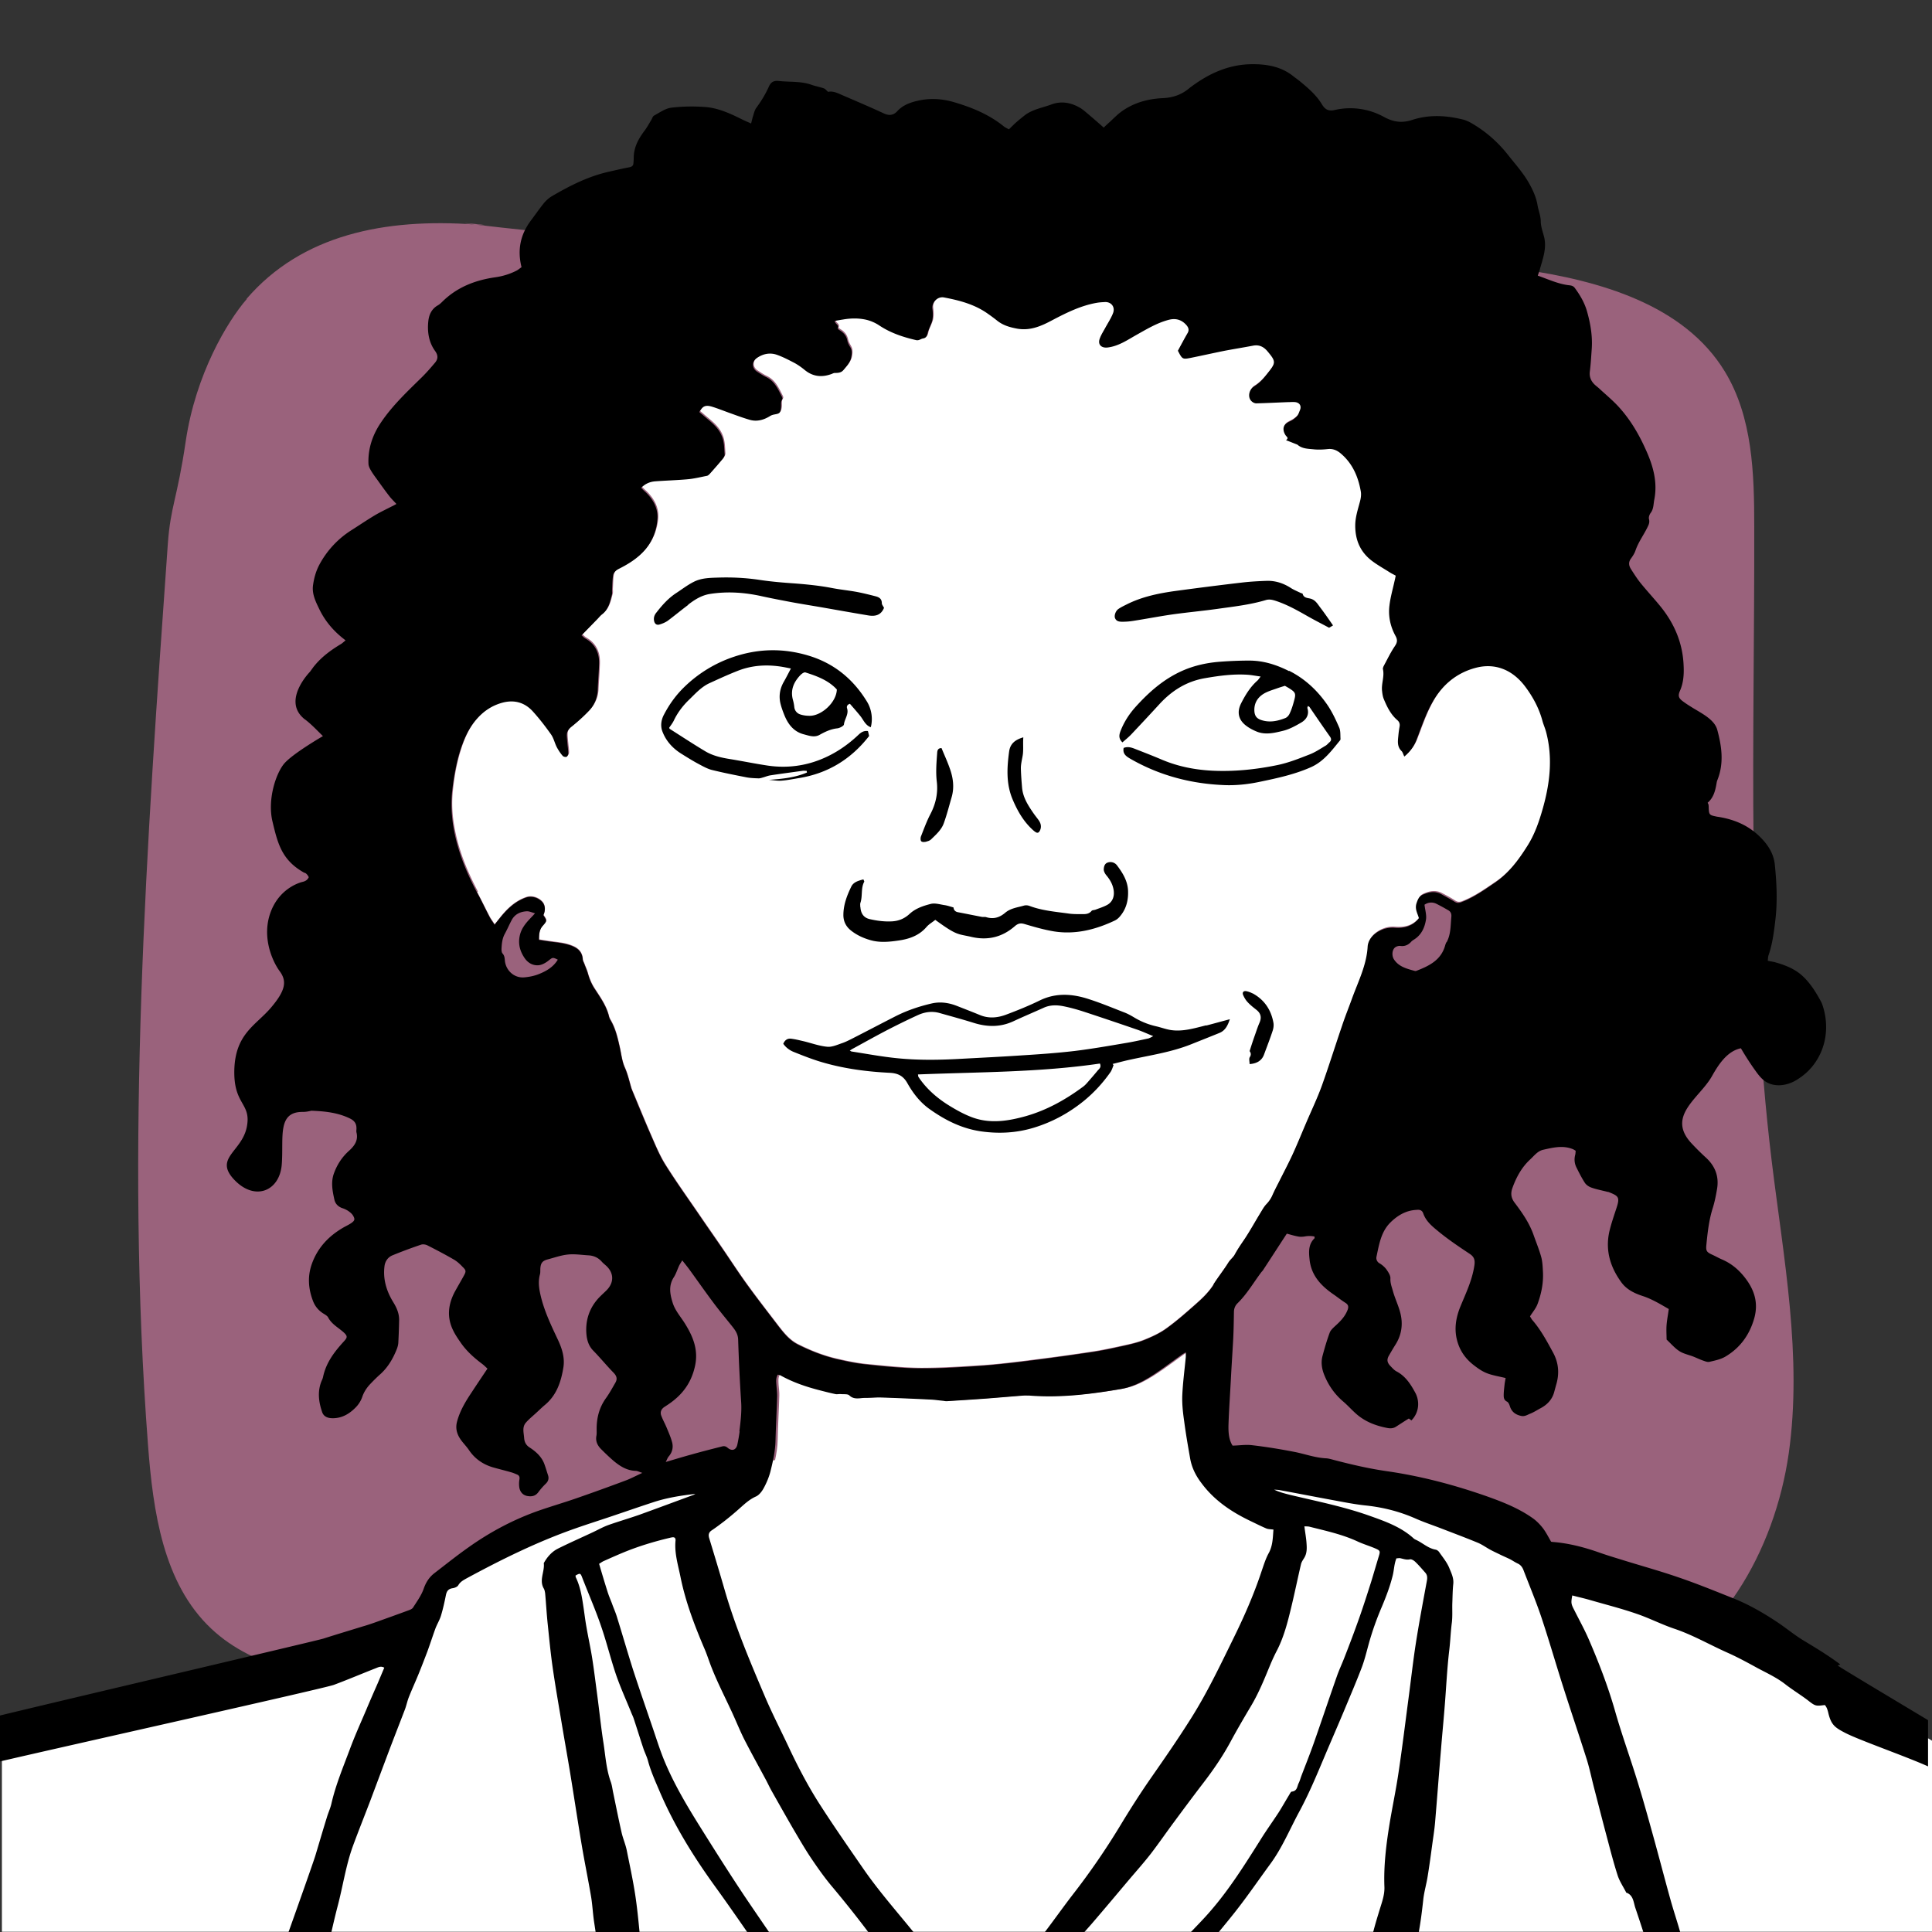 <svg xmlns="http://www.w3.org/2000/svg" viewBox="0 0 141.73 141.73"><rect x="0" y="0" width="141.73" height="141.73" fill="#333333" stroke="none"/><defs><style>.cls-1{fill:#fff}</style></defs><path id="Background" fill="#9a627c" d="M18.1 21.94c-1.42 1.64-3.75 5.51-4.48 10.46-.61 4.17-1.11 4.72-1.31 7.52-1.56 22.01-3.13 44.12-1.45 66.12.37 4.84 1.11 10.12 4.64 13.44 3.21 3.02 7.92 3.66 12.3 4.07 27.42 2.57 55.02 1.82 82.55 1.06 3.06-.08 6.18-.18 9.06-1.22 6.76-2.44 10.79-9.66 11.81-16.77 1.01-7.11-.38-14.32-1.25-21.45-1.87-15.41-1.25-30.99-1.28-46.52 0-3.92-.12-8.05-2.16-11.4-2.99-4.91-9.2-6.67-14.89-7.49-7.86-1.12-15.83-1.2-23.77-1.27l-32.96-.3c-4.24-.04-15.86-1.21-20.07-1.72-2.44-.29 2.45.18 0 0-6.61-.48-12.7.75-16.75 5.45z"/><g id="White"><path d="M35.01 65.44c.31.59.6 1.19.91 1.78.09.18.22.34.37.58.15-.19.25-.31.35-.44.53-.68 1.13-1.27 1.97-1.56.37-.13.85-.01 1.16.31.23.24.27.64.1.99.28.41.29.42-.05.79-.25.29-.27.62-.27 1.02.24.04.48.08.72.11.45.07.91.1 1.35.22.56.16 1.09.4 1.14 1.11 0 .12.08.23.12.34.08.22.19.44.25.67.11.39.25.75.48 1.11.42.65.88 1.28 1.07 2.05.02.1.07.2.12.29.36.6.51 1.26.66 1.93.12.52.17 1.07.38 1.54.22.49.33 1 .48 1.51.02.07.05.15.08.21.45 1.06.88 2.13 1.34 3.19.33.75.64 1.52 1.07 2.21.82 1.31 1.73 2.57 2.6 3.85.53.77 1.07 1.54 1.6 2.32.61.89 1.19 1.8 1.83 2.67.73 1.01 1.49 1.99 2.25 2.98.41.53.83 1.06 1.44 1.37.91.46 1.85.84 2.85 1.07.74.17 1.49.33 2.24.4 1.31.13 2.63.27 3.95.28 1.53 0 3.07-.1 4.6-.2 1.25-.09 2.51-.25 3.76-.41 1.42-.18 2.83-.37 4.24-.59.73-.11 1.46-.27 2.19-.43.55-.12 1.1-.24 1.61-.45.56-.22 1.12-.48 1.61-.84.75-.54 1.45-1.16 2.14-1.77.5-.44.98-.9 1.34-1.48.34-.55.75-1.06 1.1-1.61.14-.22.36-.38.47-.59.2-.37.43-.71.67-1.06.44-.65.82-1.35 1.23-2.02.12-.21.24-.43.41-.6.19-.2.34-.41.45-.66.15-.34.33-.67.49-1 .33-.66.68-1.32.99-1.99.35-.76.66-1.53.99-2.3.39-.92.83-1.83 1.17-2.77.53-1.45.98-2.93 1.48-4.39.24-.7.51-1.39.76-2.08.45-1.22 1.04-2.39 1.12-3.73.03-.49.37-.88.78-1.11.34-.2.74-.31 1.17-.28.69.06 1.33-.08 1.81-.7-.09-.35-.32-.68-.17-1.11.09-.27.19-.49.42-.6.45-.21.92-.31 1.4-.05.32.17.65.34.95.54.17.11.3.12.5.05.92-.35 1.71-.92 2.51-1.46 1.01-.69 1.72-1.66 2.36-2.69.53-.84.86-1.78 1.12-2.73.51-1.83.74-3.69.25-5.58-.07-.28-.2-.54-.27-.82-.26-.95-.71-1.8-1.3-2.58-.95-1.24-2.21-1.7-3.56-1.35-1.45.37-2.53 1.28-3.23 2.56-.48.86-.79 1.8-1.15 2.72-.19.49-.48.88-.9 1.24-.08-.16-.11-.31-.2-.4-.33-.32-.28-.71-.24-1.1.02-.23.05-.45.09-.68.04-.2 0-.36-.16-.49-.49-.42-.76-.98-1-1.56-.07-.18-.1-.38-.12-.57-.07-.54.19-1.07.06-1.62-.02-.08.03-.18.08-.26.26-.48.5-.97.8-1.42.18-.27.2-.46.05-.74-.37-.7-.55-1.46-.45-2.24.08-.61.25-1.21.38-1.82.02-.12.05-.23.08-.37-.16-.09-.31-.16-.45-.25-.44-.28-.89-.53-1.3-.84-.84-.64-1.22-1.52-1.22-2.58 0-.6.2-1.16.34-1.74.06-.24.11-.52.07-.76-.19-1.09-.6-2.07-1.48-2.8-.26-.22-.55-.36-.91-.32-.36.03-.73.05-1.09.02-.41-.04-.84-.04-1.17-.34l-.84-.33c.24-.15.05-.25-.03-.36-.19-.26-.25-.65.07-.88.13-.09.29-.15.43-.24.13-.09.27-.19.36-.31.09-.11.13-.27.19-.4.13-.31 0-.55-.33-.6-.18-.03-.36-.01-.55 0-.77.03-1.54.07-2.32.09a.54.54 0 01-.35-.16c-.29-.28-.21-.84.2-1.09.42-.26.71-.61 1-.98.6-.75.59-.85-.02-1.58-.29-.35-.62-.51-1.08-.42-.69.13-1.38.24-2.06.37-.85.17-1.69.36-2.53.53-.57.11-.58.1-.91-.53.22-.4.44-.84.7-1.27.13-.22.11-.39-.05-.58-.36-.43-.8-.56-1.35-.41-.86.23-1.61.69-2.38 1.12-.65.37-1.28.79-2.06.9-.46.06-.75-.19-.6-.63.1-.3.29-.56.43-.84.19-.35.41-.68.55-1.04.18-.47-.14-.85-.63-.82-.18.01-.36.02-.54.05-1.17.21-2.22.72-3.25 1.26-.82.43-1.63.81-2.61.64-.54-.1-1.03-.24-1.46-.58-.25-.2-.51-.39-.77-.57-.95-.65-2.03-.93-3.14-1.14-.48-.09-.91.37-.85.84.04.28.05.58-.01.85-.08.33-.29.63-.35.97-.05.22-.14.32-.33.35-.17.03-.29.17-.51.12-.95-.22-1.87-.52-2.69-1.07-.29-.19-.62-.34-.95-.42a4.15 4.15 0 00-1.72-.02c-.2.04-.4.07-.6.1 0 .24.36.29.21.55 0 .01.07.09.12.12.3.17.51.41.59.77.03.16.12.31.2.46.15.24.14.48.09.75-.07.4-.34.67-.58.96-.16.19-.4.2-.63.21-.07 0-.15.04-.22.07-.72.27-1.39.2-2-.3-.22-.18-.46-.35-.71-.49-.43-.22-.86-.45-1.31-.61-.51-.19-1.02-.08-1.47.23-.4.27-.4.74 0 1 .22.14.43.29.67.4.63.3.88.89 1.17 1.46.03.05.04.14.02.17-.15.2-.07.44-.1.65-.04.34-.1.39-.45.46a.92.92 0 00-.33.11c-.46.3-.96.45-1.5.29-.45-.13-.89-.29-1.33-.45-.49-.17-.96-.38-1.46-.52-.46-.14-.68-.02-.92.4.11.09.22.18.33.28.51.44 1.06.82 1.33 1.5.18.44.16.88.2 1.32 0 .11-.07.24-.14.33-.32.38-.65.75-.98 1.13-.05.05-.12.11-.19.12-.47.09-.94.2-1.42.25-.79.07-1.58.1-2.36.15-.39.03-.73.17-1.04.48.13.13.25.24.37.35.56.56.91 1.22.82 2.04-.1.9-.45 1.7-1.08 2.35-.5.52-1.12.88-1.76 1.21-.23.12-.37.28-.41.51-.05.33-.05.68-.07 1.02 0 .12.02.25-.01.36-.14.53-.24 1.06-.71 1.43-.14.11-.26.26-.39.39l-1.13 1.16c.12.1.19.18.28.23.72.41 1.03 1.05 1.01 1.85-.01.64-.07 1.27-.1 1.9a2.31 2.31 0 01-.62 1.53c-.4.43-.84.83-1.3 1.19-.23.18-.36.36-.35.64 0 .21.03.43.05.64.02.23.06.45.06.68 0 .09-.06.22-.13.25s-.23 0-.28-.07c-.16-.2-.31-.41-.43-.63-.16-.31-.23-.67-.43-.95-.41-.58-.85-1.15-1.33-1.68-.59-.65-1.34-.87-2.2-.65-.81.21-1.47.66-1.99 1.29-.59.7-.93 1.53-1.19 2.39-.28.92-.44 1.86-.54 2.81-.1.9-.06 1.8.1 2.68.29 1.69.93 3.26 1.73 4.77z" class="cls-1"/><path d="M138.13 125.59c-6.12-3.37-12.46-6.44-19.21-8.27-1.3-.35-2.63-.67-3.79-1.36-1.08-.65-1.94-1.6-2.89-2.43-4.45-3.86-10.63-4.9-16.47-5.67-2.75-.36-5.52-.7-8.32-.98-.15-.88-.31-1.77-.42-2.65-.08-.62-.16-1.24-.14-1.86.04-.96.17-1.9.26-2.86v-.34c-.13.08-.21.12-.28.17-.7.5-1.39 1.03-2.12 1.5-.73.47-1.5.88-2.37 1.03-2.22.38-4.45.66-6.7.48-.15-.01-.31-.02-.46 0-.91.07-1.82.15-2.72.22-.95.07-1.91.13-2.86.19-.11 0-.21-.02-.32-.03-.32-.03-.63-.07-.95-.09-1.2-.05-2.4-.11-3.59-.15-.38-.01-.75.04-1.13.03-.4 0-.82.17-1.19-.19-.12-.12-.39-.08-.6-.09-.13 0-.28.04-.41 0-.39-.08-.78-.18-1.16-.28-1-.26-1.98-.59-2.89-1.1-.05-.03-.11-.03-.18-.05-.16.26-.11.53-.1.8.02.26.06.52.05.77-.03 1.09-.1 2.18-.12 3.28-.01.49-.09.97-.19 1.45-7.38 1.16-14.49 3.36-21.04 7.08-1.32.75-2.64 1.58-3.59 2.77-.82 1.02-1.34 2.27-2.28 3.19-1.02.99-2.41 1.46-3.77 1.89-5.48 1.72-11.08 3.06-16.75 4-2.97.5-6.18.61-9.29 1v14.67H141.8v-13.97c-1.21-.75-2.44-1.45-3.68-2.13z" class="cls-1"/></g><g id="Black"><path d="M135 122.1c-.85-.64-1.76-1.19-2.67-1.74-.69-.41-1.31-.94-1.98-1.38-1.01-.67-2.07-1.28-3.2-1.73-1.33-.53-2.65-1.07-4-1.53-1.39-.48-2.81-.87-4.22-1.31-.52-.16-1.05-.32-1.56-.5-1.1-.39-2.23-.69-3.41-.79-.07 0-.15-.02-.17-.02-.21-.36-.38-.7-.6-.99-.21-.27-.46-.53-.74-.73-1.04-.74-2.22-1.2-3.4-1.62-2.37-.83-4.79-1.47-7.28-1.83-1.33-.19-2.62-.49-3.92-.83-.19-.05-.38-.11-.58-.12-.8-.04-1.54-.32-2.31-.47-1.03-.2-2.06-.37-3.1-.49-.46-.06-.93.02-1.44.03-.28-.44-.31-.98-.3-1.5.04-1.21.13-2.43.19-3.64.05-.91.11-1.82.16-2.73.03-.63.04-1.27.05-1.91 0-.26.08-.48.26-.66.69-.67 1.17-1.51 1.74-2.27.04-.05.08-.09.12-.14.58-.88 1.15-1.77 1.76-2.7.27.07.55.16.84.21.15.03.3.02.45 0 .25-.05.5-.05.74 0 0 .07.02.12 0 .13-.46.45-.42 1-.36 1.57.13 1.2.89 1.96 1.82 2.59.27.19.53.4.82.58.21.14.23.29.15.51-.19.5-.55.86-.94 1.21-.15.14-.32.3-.38.48-.2.54-.36 1.09-.51 1.65-.13.45-.08.9.08 1.34.3.79.76 1.47 1.41 2.03.38.32.71.71 1.09 1.02.64.52 1.39.79 2.19.94.22.04.43.02.61-.1.3-.19.6-.39.94-.6.03.02.11.08.19.14.6-.61.6-1.44.29-2.02-.34-.63-.72-1.23-1.39-1.58-.17-.09-.3-.25-.44-.39-.25-.26-.28-.48-.1-.78.16-.28.32-.55.49-.82.44-.71.54-1.49.34-2.28-.14-.56-.4-1.08-.55-1.63-.08-.29-.2-.58-.18-.92.01-.21-.15-.45-.28-.64-.13-.18-.31-.34-.51-.46a.446.446 0 01-.23-.5c.19-.89.33-1.81 1.01-2.49.4-.4.87-.72 1.42-.86.19-.05.39-.07.58-.08.2-.01.35.06.42.27.2.57.64.93 1.09 1.3.74.61 1.53 1.14 2.33 1.67.31.21.39.44.33.84-.16 1.09-.63 2.05-1.04 3.05-.32.8-.45 1.61-.23 2.45.19.72.58 1.31 1.19 1.79.9.71 1.2.7 2.37.97-.02.14-.05.28-.07.42-.03.29-.07.57-.07.86 0 .17.03.35.24.45.1.05.17.2.21.33.13.42.41.63.83.72.27.06.47-.09.68-.17.25-.1.48-.25.72-.38.52-.27.9-.67 1.04-1.26l.12-.44c.26-.84.2-1.64-.23-2.42-.44-.81-.88-1.63-1.49-2.34-.08-.09-.13-.2-.19-.29.19-.31.43-.58.55-.9.28-.75.44-1.54.4-2.35-.02-.36-.03-.73-.12-1.08-.15-.55-.37-1.08-.56-1.62-.31-.89-.83-1.64-1.39-2.38-.26-.34-.32-.67-.17-1.09.29-.8.68-1.52 1.31-2.1.29-.27.53-.6.93-.7.72-.16 1.45-.35 2.19-.05.07.03.13.07.21.12-.01.11-.01.22-.04.32-.08.33-.04.64.11.93.19.38.38.76.61 1.11.11.16.31.29.5.35.37.13.76.2 1.14.3.04.01.09.01.13.03.66.27.81.35.56 1.11-.19.59-.4 1.18-.54 1.78-.31 1.4.08 2.64.91 3.76.38.5.94.77 1.52.96.68.22 1.29.59 1.93.96-.05.39-.13.78-.16 1.16-.03.38 0 .76 0 1.08.34.32.61.64.94.85.31.2.7.27 1.05.41.25.1.49.22.74.3.14.05.3.11.43.07.38-.09.78-.17 1.12-.36 1.1-.64 1.8-1.6 2.15-2.83.34-1.22-.04-2.22-.82-3.15-.43-.51-.93-.9-1.53-1.16-.24-.1-.46-.23-.7-.34-.44-.2-.51-.28-.46-.76.09-.91.19-1.81.47-2.69.14-.45.23-.91.31-1.38.16-.93-.14-1.7-.84-2.33-.35-.32-.68-.65-1-.99-1.93-2.03.55-3.34 1.46-4.95.5-.89 1.13-1.85 2.13-2.06.34.58.7 1.14 1.09 1.68.2.28.42.56.7.75.65.44 1.54.33 2.22-.06.58-.34 1.06-.77 1.42-1.29.8-1.13 1.03-2.6.63-4.01-.05-.16-.09-.32-.17-.47-.36-.67-.76-1.32-1.31-1.85-.57-.55-1.29-.84-2.04-1.05-.17-.05-.35-.07-.57-.12.02-.15.02-.29.06-.41.28-.81.39-1.66.49-2.5.17-1.38.11-2.76-.03-4.13-.08-.81-.5-1.47-1.09-2.05-.85-.84-1.87-1.27-3.02-1.46-.08-.01-.15-.02-.23-.04-.45-.09-.49-.14-.51-.6 0-.09 0-.18-.02-.27 0-.04-.04-.08-.06-.13.41-.35.55-.83.64-1.34.02-.1.03-.21.07-.31.5-1.23.33-2.47 0-3.69-.12-.45-.48-.77-.86-1.04-.29-.2-.59-.37-.89-.55-.26-.16-.52-.32-.76-.5-.33-.24-.39-.41-.23-.78.26-.59.3-1.21.27-1.83-.06-1.67-.68-3.12-1.73-4.4-.45-.55-.94-1.08-1.39-1.63-.27-.33-.5-.69-.73-1.05-.17-.26-.22-.52-.01-.8.13-.18.26-.38.33-.59.22-.64.63-1.17.91-1.77.08-.16.13-.32.08-.52-.04-.14.03-.34.12-.46.23-.3.2-.66.27-.99.25-1.3-.1-2.5-.63-3.66-.49-1.1-1.1-2.14-1.9-3.04-.44-.5-.96-.93-1.45-1.38-.12-.12-.26-.22-.38-.33-.28-.26-.42-.58-.37-.98.07-.56.1-1.12.14-1.68.06-.92-.09-1.81-.34-2.7-.18-.65-.51-1.21-.9-1.74-.13-.18-.3-.19-.48-.21-.77-.1-1.47-.43-2.24-.7.06-.18.12-.33.16-.49.21-.75.49-1.48.32-2.28-.09-.39-.25-.78-.26-1.18 0-.43-.17-.81-.24-1.23-.07-.41-.22-.82-.41-1.2-.19-.39-.42-.77-.68-1.12-.33-.46-.71-.89-1.06-1.34-.78-.99-1.71-1.8-2.81-2.41-.17-.09-.36-.17-.55-.21-1.23-.3-2.47-.36-3.69.04-.75.24-1.36.16-2.06-.22a5.114 5.114 0 00-3.62-.51c-.45.1-.7-.03-.93-.41-.42-.7-1.04-1.22-1.66-1.73-.16-.13-.34-.25-.51-.39-.88-.67-1.9-.84-2.97-.83-1.68.01-3.13.67-4.45 1.65-.06.04-.12.09-.18.14-.56.46-1.19.67-1.92.7-1.06.05-2.07.32-2.96.94-.33.23-.62.53-.92.81-.15.13-.29.26-.44.41-.41-.36-.8-.7-1.19-1.03-.2-.17-.39-.34-.62-.46-.65-.36-1.34-.47-2.05-.2-.68.25-1.42.36-2 .84-.2.16-.4.32-.59.49-.17.15-.32.31-.51.49-.13-.08-.26-.13-.36-.21-1.11-.9-2.4-1.42-3.75-1.81-.86-.24-1.74-.28-2.62-.07-.55.13-1.07.33-1.47.77-.26.28-.57.33-.95.16-1.07-.5-2.17-.96-3.25-1.43-.29-.13-.59-.23-.86-.16-.13-.11-.21-.23-.32-.26-.28-.1-.58-.15-.87-.25-.79-.29-1.62-.2-2.43-.29-.35-.04-.57.07-.72.4-.25.56-.56 1.07-.92 1.56-.13.17-.18.41-.25.63-.05.15-.08.31-.14.53-.28-.13-.51-.22-.74-.34-.83-.41-1.69-.8-2.62-.87-.83-.06-1.67-.05-2.49.05-.44.05-.86.36-1.27.58-.09.05-.13.19-.19.3-.17.28-.33.58-.53.84-.45.6-.78 1.23-.77 2 0 .11-.01.21-.02.32 0 .2-.1.29-.3.33-.52.1-1.04.22-1.56.34-1.48.34-2.82 1.02-4.12 1.78-.22.13-.42.31-.58.5-.34.42-.65.87-.98 1.31-.75 1.01-.99 2.13-.67 3.4-.12.08-.23.18-.36.25-.49.25-1 .41-1.56.49-1.48.21-2.82.73-3.9 1.8-.1.1-.2.19-.32.26-.46.26-.65.69-.7 1.17-.08.77.03 1.53.5 2.18.23.32.22.59-.01.86-.32.38-.65.76-1.01 1.11-1.04 1.02-2.11 2.03-2.93 3.24-.62.9-.98 1.92-.94 3.04 0 .16.07.32.15.46.14.25.31.48.48.71.3.42.6.84.92 1.25.14.18.31.34.5.55-.14.08-.25.14-.36.19-.39.2-.79.39-1.17.61-.59.35-1.15.73-1.73 1.1a6.754 6.754 0 00-2.42 2.61c-.24.47-.37.96-.44 1.48-.08.65.22 1.22.49 1.78.38.77.92 1.43 1.58 1.98.09.08.19.15.32.26-.14.11-.22.19-.31.25-.72.43-1.4.92-1.94 1.57-.13.15-.24.32-.36.48 0 0-1.99 2.02-.52 3.37.07.07.14.12.2.16.45.35.84.77 1.27 1.19 0 0-2.27 1.31-2.87 2.05-.6.75-1.21 2.63-.83 4.22.38 1.59.67 2.78 2.22 3.69.06.04.13.07.2.09.1.07.18.17.24.3-.09.2-.24.29-.44.34 0 0-1.63.33-2.34 2.18s.12 3.66.65 4.38c.53.72.45 1.39-.65 2.68s-2.6 1.89-2.68 4.54c-.07 2.64 1.28 2.42.91 4.23-.38 1.81-2.42 2.26-.91 3.85 1.51 1.59 3.33.83 3.48-1.13.15-1.96-.36-3.87 1.54-3.85.19 0 .4-.03.63-.09.97.04 1.93.13 2.83.57.33.16.49.38.48.75 0 .09-.02.19 0 .27.15.6-.16 1.01-.58 1.38-.49.45-.84.99-1.07 1.62-.24.65-.11 1.29.03 1.93.06.29.26.51.56.62.16.05.31.12.45.21.13.09.27.2.35.33.17.28.14.38-.13.57-.15.1-.31.18-.48.27-1.13.63-1.98 1.51-2.41 2.74-.32.91-.25 1.82.1 2.72.16.41.44.72.82.94.11.07.24.15.29.26.17.32.44.54.72.75.91.69.71.65.18 1.27-.6.69-1.09 1.42-1.28 2.33-.03.15-.11.28-.16.43-.25.72-.15 1.44.09 2.14.11.34.41.46.78.46.67 0 1.2-.31 1.65-.76.22-.21.41-.5.51-.79.13-.39.35-.71.62-.99.23-.24.47-.48.72-.7.55-.5.92-1.13 1.19-1.81.06-.15.11-.32.12-.48.03-.56.05-1.12.06-1.69 0-.48-.18-.89-.44-1.31-.49-.8-.76-1.69-.63-2.65.05-.35.26-.64.58-.77.68-.28 1.38-.54 2.09-.78.14-.05.34-.02.48.05.65.33 1.3.67 1.92 1.03.25.14.46.34.66.55.26.25.26.33.09.64-.22.4-.45.79-.67 1.19-.49.93-.59 1.88-.11 2.84.15.31.35.6.55.89.43.62.98 1.11 1.58 1.56.13.1.24.21.38.34-.41.61-.8 1.19-1.18 1.77-.44.66-.84 1.33-1.05 2.11-.15.56.02 1.01.35 1.44.18.23.38.44.54.68.42.61.99 1.01 1.7 1.23.45.13.91.24 1.36.37.15.04.29.1.43.16.19.07.23.2.19.4-.03.19-.03.39 0 .58.06.3.24.53.56.6.31.06.6.03.82-.26.17-.23.36-.45.57-.65.18-.18.23-.38.15-.62-.09-.27-.17-.55-.27-.82-.2-.53-.61-.9-1.07-1.2-.27-.17-.39-.4-.41-.71-.03-.39-.16-.8.14-1.13.22-.25.48-.46.72-.68.22-.2.44-.42.67-.61.86-.72 1.18-1.7 1.35-2.75.11-.7-.09-1.35-.38-1.98-.48-1.02-.97-2.03-1.25-3.13-.14-.56-.25-1.13-.09-1.71.04-.15.02-.3.03-.45.03-.39.16-.55.53-.65.5-.13.99-.31 1.5-.36.49-.05.99.03 1.49.06.4.02.73.17 1 .48.08.09.18.17.27.25.62.54.64 1.27.05 1.85-.22.22-.47.43-.67.67-.62.73-.87 1.6-.79 2.54.04.43.16.85.49 1.19.52.53.99 1.11 1.51 1.64.23.24.28.46.12.73-.22.38-.43.77-.69 1.13-.5.7-.69 1.47-.68 2.31 0 .15.01.31-.02.46-.07.39.08.69.33.95.31.31.63.62.96.9.46.38.96.69 1.59.71.13 0 .25.07.49.15-.48.22-.85.42-1.23.56-1.2.45-2.39.88-3.6 1.3-.92.32-1.85.59-2.77.91-1.85.65-3.56 1.56-5.15 2.69-.84.59-1.65 1.24-2.47 1.87-.4.3-.65.68-.82 1.17-.17.49-.5.94-.78 1.38-.07.11-.24.17-.38.22-.78.29-1.57.57-2.35.85-.31.11-.63.22-.95.31-.97.3-1.94.59-2.91.9-.44.14-18.78 4.44-23.72 5.64v3.37c5.02-1.17 23.84-5.37 24.5-5.62 1.02-.38 2.03-.81 3.05-1.21.19-.07.39-.2.65-.05l-.48 1.14c-.29.66-.58 1.32-.86 1.99-.41.96-.84 1.91-1.2 2.89-.49 1.31-1.03 2.6-1.34 3.96-.08.35-.24.68-.34 1.03-.29.93-.56 1.86-.84 2.79-.17.54-1.21 3.48-1.98 5.64h3.15c.15-.65.3-1.3.47-1.95.39-1.47.6-2.98 1.12-4.41.41-1.11.85-2.21 1.27-3.31.41-1.09.82-2.19 1.23-3.28.43-1.15.88-2.29 1.32-3.44.11-.3.17-.61.29-.91.23-.58.49-1.14.72-1.71.22-.54.43-1.09.64-1.64.2-.55.38-1.11.58-1.66.12-.32.31-.62.41-.95.15-.49.26-1 .36-1.5.06-.29.17-.46.49-.51.15-.02.35-.1.42-.22.15-.26.39-.38.62-.51 2.57-1.39 5.18-2.68 7.95-3.65.99-.35 1.99-.66 2.98-1 .92-.31 1.84-.63 2.76-.93 1-.33 2.03-.49 3.08-.61-.07.04-.13.08-.21.1-1.3.48-2.59.96-3.89 1.43-.74.26-1.5.48-2.24.74-.4.14-.77.35-1.15.53-.87.41-1.74.79-2.6 1.22-.45.23-.78.61-1.03 1.06.08.62-.36 1.24 0 1.86.06.1.08.23.1.35.07.76.11 1.52.19 2.27.11 1.06.21 2.11.36 3.16.19 1.33.42 2.64.64 3.96.21 1.27.44 2.54.65 3.82.29 1.78.56 3.57.86 5.36.21 1.23.46 2.45.67 3.68.1.61.13 1.24.22 1.85.04.26.08.52.12.79h3.22c-.09-.92-.18-1.84-.32-2.76-.17-1.11-.41-2.21-.63-3.31-.09-.41-.26-.81-.36-1.22-.23-1.01-.43-2.02-.64-3.03-.05-.25-.08-.51-.17-.75-.32-.9-.38-1.84-.52-2.77-.19-1.2-.31-2.4-.47-3.6-.12-.9-.23-1.81-.37-2.7-.12-.76-.29-1.52-.42-2.28-.1-.55-.16-1.11-.25-1.67-.1-.67-.23-1.35-.53-1.97-.02-.04-.01-.09-.02-.13.32-.18.36-.18.47.1.05.13.1.26.15.38.42 1.07.88 2.13 1.25 3.22.41 1.18.7 2.39 1.1 3.57.32.93.73 1.83 1.1 2.74.06.16.14.31.19.46.24.72.46 1.44.7 2.16.1.32.26.62.35.94.22.83.58 1.6.91 2.38 1.07 2.48 2.49 4.75 4.07 6.93.79 1.09 1.56 2.2 2.33 3.31h1.6c-.61-.89-1.22-1.78-1.82-2.67-1.12-1.68-2.2-3.39-3.27-5.1-1-1.6-1.96-3.22-2.67-4.97-.3-.75-.54-1.52-.8-2.28-.48-1.41-.97-2.82-1.43-4.23-.42-1.32-.8-2.65-1.21-3.96-.1-.32-.24-.62-.35-.94-.11-.28-.23-.56-.32-.85-.21-.66-.41-1.33-.62-2.05.09-.05.19-.13.31-.19.47-.21.94-.42 1.42-.62 1.13-.47 2.29-.82 3.47-1.1.07-.02.15-.03.22-.04.04 0 .09.02.14.04.02.05.05.11.05.17-.1.93.18 1.81.36 2.7.37 1.83 1.03 3.56 1.76 5.27.14.32.25.65.37.98.43 1.19 1.01 2.31 1.54 3.45.34.71.63 1.45.98 2.16.53 1.04 1.1 2.06 1.65 3.09.14.27.27.55.42.81.53.94 1.06 1.88 1.6 2.81.41.69.81 1.39 1.26 2.06.5.74 1.02 1.48 1.6 2.16a82.92 82.92 0 012.63 3.31h3.32l-.14-.17c-1.24-1.52-2.53-2.99-3.64-4.61-1.03-1.49-2.06-2.97-3.04-4.49-.86-1.32-1.6-2.72-2.28-4.15-.58-1.25-1.22-2.48-1.77-3.75-1.12-2.63-2.24-5.26-3.03-8.01-.36-1.25-.74-2.5-1.12-3.75-.08-.26-.04-.44.19-.59.3-.2.59-.42.88-.64.36-.28.71-.57 1.05-.87.41-.36.79-.74 1.31-.97.24-.11.44-.38.57-.62.2-.37.37-.77.48-1.18.19-.75.36-1.51.38-2.29.03-1.09.09-2.18.12-3.28 0-.26-.03-.51-.05-.77-.02-.27-.06-.54.1-.8.07.02.13.03.18.05.91.51 1.88.84 2.89 1.1.39.1.77.2 1.16.28.13.03.27-.02.41 0 .2.02.48-.02.6.09.37.36.79.18 1.19.19.38 0 .75-.04 1.13-.03 1.2.04 2.4.09 3.59.15.32.01.63.06.95.09.1.01.21.04.32.03.95-.06 1.91-.12 2.86-.19.91-.07 1.82-.15 2.72-.22.15-.01.3 0 .46 0 2.26.18 4.49-.1 6.7-.48.87-.15 1.64-.56 2.37-1.03.72-.47 1.41-1 2.12-1.5.07-.05.15-.09.28-.17v.34c-.09.95-.22 1.9-.26 2.86-.02.62.05 1.24.14 1.86.12.92.28 1.83.44 2.74.12.67.41 1.25.82 1.79.93 1.26 2.17 2.1 3.56 2.77.4.19.79.39 1.19.56.15.07.34.06.54.09-.05.57-.04 1.17-.35 1.73-.23.42-.37.89-.53 1.35-.57 1.72-1.3 3.37-2.1 4.99-.97 1.98-1.92 3.97-3.1 5.83-.92 1.46-1.91 2.89-2.9 4.31-.8 1.15-1.55 2.33-2.27 3.52a52.715 52.715 0 01-3.46 5.03c-.71.92-1.38 1.87-2.08 2.79h2.9c.19-.22.39-.44.58-.66.93-1.08 1.85-2.18 2.77-3.27.52-.61 1.06-1.22 1.55-1.85.59-.77 1.14-1.57 1.72-2.35.71-.96 1.43-1.93 2.16-2.88.71-.93 1.37-1.89 1.93-2.92.49-.91 1.01-1.8 1.54-2.69.57-.96.98-1.98 1.4-3 .16-.38.33-.75.52-1.11.49-.97.76-2.02 1.01-3.06.26-1.07.48-2.15.73-3.22.04-.17.15-.32.24-.47.22-.36.19-.76.16-1.15-.03-.37-.1-.74-.15-1.16.15.01.27 0 .38.03 1.19.3 2.4.56 3.52 1.08.43.2.88.33 1.32.52.34.15.35.2.24.56-.19.62-.37 1.25-.56 1.87-.28.88-.56 1.76-.87 2.64-.35.99-.72 1.97-1.1 2.94-.17.44-.37.86-.53 1.31-.58 1.65-1.13 3.3-1.71 4.95-.29.82-.61 1.62-.92 2.43-.06.17-.11.35-.19.51-.12.24-.1.58-.5.62-.08 0-.15.17-.22.28-.25.41-.49.84-.75 1.25-.45.69-.93 1.35-1.36 2.05-1.13 1.79-2.25 3.58-3.64 5.18-.47.55-.98 1.06-1.48 1.59h2.05c.42-.51.84-1.02 1.25-1.54.89-1.13 1.71-2.33 2.56-3.49.88-1.19 1.44-2.57 2.14-3.86.87-1.61 1.53-3.31 2.25-4.98.36-.84.72-1.67 1.07-2.51.42-1.01.85-2.01 1.24-3.03.22-.57.36-1.16.52-1.74.26-.95.59-1.87.98-2.78.31-.74.6-1.5.79-2.28.1-.4.1-.83.27-1.25.09 0 .19-.03.29-.01.23.05.45.14.71.08.11-.02.29.09.39.19.25.24.48.51.71.77.16.17.18.36.14.59-.28 1.52-.57 3.05-.81 4.58-.21 1.35-.36 2.71-.54 4.06-.24 1.81-.46 3.62-.73 5.42-.19 1.31-.47 2.6-.68 3.9-.24 1.5-.42 3.01-.36 4.53.02.56-.17 1.08-.33 1.6-.18.59-.36 1.17-.51 1.77h3.35c.15-.81.25-1.62.34-2.44.06-.57.23-1.13.32-1.7.12-.73.22-1.47.32-2.21.08-.6.18-1.2.23-1.8.15-1.77.28-3.53.43-5.3.08-1.01.18-2.02.26-3.03.12-1.43.18-2.87.35-4.29.08-.67.1-1.35.19-2.02.05-.45.02-.91.03-1.36.02-.48.02-.96.07-1.44.05-.44-.14-.81-.29-1.18-.17-.42-.48-.79-.75-1.18-.06-.08-.17-.16-.26-.17-.56-.1-.96-.51-1.46-.73a.746.746 0 01-.12-.07c-.93-.86-2.1-1.27-3.25-1.68-1.91-.68-3.89-1.07-5.85-1.54-.39-.1-.79-.2-1.16-.38.15.01.3.01.44.04 1.31.24 2.63.5 3.94.74.81.15 1.61.31 2.43.39 1.25.14 2.44.45 3.59.96.57.25 1.16.45 1.74.67.93.36 1.87.71 2.79 1.09.34.14.63.36.95.53.24.13.49.24.73.36.23.11.46.21.69.32.19.1.36.22.55.31.23.1.36.28.44.49.44 1.15.92 2.29 1.31 3.45.57 1.71 1.07 3.45 1.62 5.17.56 1.76 1.16 3.52 1.72 5.29.21.68.35 1.38.53 2.07.31 1.2.62 2.41.94 3.61.25.94.49 1.88.79 2.81.14.43.4.81.61 1.22 0 .01.01.03.02.04.52.18.53.7.66 1.1.21.62.42 1.25.62 1.88h2.7c-.23-.83-.51-1.65-.74-2.48-.44-1.58-.85-3.17-1.29-4.75-.36-1.3-.72-2.6-1.12-3.89-.54-1.76-1.17-3.48-1.67-5.25-.51-1.77-1.17-3.48-1.9-5.17-.32-.74-.71-1.44-1.07-2.16-.24-.46-.25-.53-.15-1.08.45.12.91.22 1.35.35 1.14.33 2.29.62 3.41 1.01.93.32 1.82.78 2.75 1.09 1.36.46 2.59 1.18 3.9 1.76.76.34 1.49.74 2.22 1.14.68.36 1.39.69 1.99 1.16.54.42 1.12.77 1.66 1.18.57.45.59.43 1.25.35.17.19.22.44.28.69.2.75.46.96 1.15 1.32.98.53 4.4 1.71 6.14 2.49v-3.39c-2.04-1.23-6.37-3.81-6.63-4.01zm-28.9-52.97c-.03.07-.06.14-.08.21-.29 1.08-1.16 1.51-2.09 1.87-.04.02-.09.03-.13.02-.58-.16-1.18-.3-1.54-.85-.16-.25-.15-.65.05-.85.09-.09.27-.15.4-.14.33.05.59-.06.81-.3.06-.07.14-.12.22-.17.54-.34.78-.88.87-1.47.05-.32-.06-.67-.11-1.08.25-.17.56-.22.87-.07.3.15.59.31.88.48.18.1.24.27.22.47-.06.63-.03 1.28-.34 1.86zm-66.6 2.34c-.33.13-.7.2-1.06.23-.71.05-1.31-.48-1.4-1.2-.02-.2-.02-.38-.17-.55-.07-.07-.08-.23-.08-.34.02-.38.05-.75.24-1.1.18-.33.33-.68.51-1.02.24-.44.65-.62 1.13-.64.15 0 .31.07.58.15-.19.21-.31.33-.42.45-.29.31-.55.65-.67 1.07-.18.65-.04 1.23.33 1.77.24.35.6.55 1.01.52.26-.02.54-.18.75-.35.28-.22.29-.25.67-.06-.33.55-.86.85-1.42 1.07zm14.76 33.52c-.04.33-.1.66-.17.99-.09.39-.39.5-.71.23-.14-.12-.26-.14-.41-.1-.75.19-1.5.38-2.24.59-.59.16-1.18.34-1.89.55.1-.2.14-.32.22-.41.26-.3.34-.66.25-1.02-.1-.38-.26-.74-.41-1.1-.12-.29-.28-.57-.39-.87-.1-.26 0-.48.22-.63.23-.15.46-.3.67-.47.81-.64 1.33-1.44 1.57-2.47.29-1.21-.11-2.2-.72-3.18-.31-.5-.72-.95-.9-1.52-.2-.63-.32-1.26.08-1.88.17-.26.26-.58.4-.87.05-.1.12-.2.22-.37.22.28.41.51.58.75.56.77 1.11 1.56 1.68 2.32.45.61.94 1.19 1.41 1.78.23.29.42.56.43.97.05 1.52.12 3.04.22 4.55.05.74-.04 1.45-.13 2.18zm34.79-10.78c-.36.58-.84 1.04-1.34 1.48-.69.61-1.39 1.23-2.14 1.77-.48.35-1.05.61-1.61.84-.52.21-1.07.33-1.61.45-.73.16-1.45.32-2.19.43-1.41.21-2.82.41-4.24.59-1.25.16-2.5.31-3.76.41-1.53.11-3.06.21-4.6.2-1.32 0-2.64-.14-3.95-.28-.75-.07-1.5-.23-2.24-.4-.99-.24-1.94-.61-2.85-1.07-.61-.31-1.03-.84-1.44-1.37-.75-.99-1.52-1.97-2.25-2.98-.63-.87-1.22-1.78-1.83-2.67-.53-.77-1.07-1.54-1.6-2.32-.87-1.28-1.78-2.54-2.6-3.85-.43-.69-.74-1.46-1.07-2.21-.46-1.05-.9-2.12-1.34-3.19-.03-.07-.05-.14-.08-.21-.15-.51-.26-1.02-.48-1.51-.21-.48-.26-1.03-.38-1.54-.15-.66-.31-1.33-.66-1.93-.05-.09-.1-.19-.12-.29-.19-.77-.65-1.4-1.07-2.05-.23-.36-.37-.72-.48-1.11-.07-.23-.17-.45-.25-.67-.04-.11-.11-.23-.12-.34-.05-.72-.58-.95-1.14-1.11-.43-.12-.89-.15-1.35-.22-.24-.04-.47-.07-.72-.11 0-.4.02-.74.27-1.02.33-.38.32-.38.05-.79.17-.36.14-.75-.1-.99-.31-.32-.79-.44-1.16-.31-.84.29-1.44.89-1.97 1.56-.1.12-.2.25-.35.44-.15-.24-.28-.4-.37-.58-.31-.59-.59-1.2-.91-1.78-.8-1.51-1.44-3.08-1.73-4.77-.15-.88-.19-1.78-.1-2.68.11-.95.27-1.89.54-2.81.27-.86.6-1.69 1.19-2.39.53-.63 1.18-1.08 1.99-1.29.86-.22 1.61 0 2.2.65.48.53.92 1.1 1.33 1.68.2.28.27.64.43.95.12.22.26.44.43.63.05.06.21.1.28.07.07-.03.13-.16.13-.25 0-.23-.04-.45-.06-.68-.02-.21-.04-.42-.05-.64 0-.28.12-.46.35-.64.46-.37.9-.77 1.3-1.19.39-.42.6-.95.62-1.53.02-.63.08-1.27.1-1.9.02-.8-.29-1.44-1.01-1.85-.09-.05-.16-.13-.28-.23l1.13-1.16c.13-.13.24-.28.39-.39.47-.37.57-.91.71-1.43.03-.11 0-.24.01-.36.02-.34.02-.68.07-1.02.03-.23.18-.39.41-.51.64-.32 1.25-.69 1.76-1.21.64-.65.99-1.45 1.08-2.35.09-.82-.26-1.48-.82-2.04-.12-.11-.24-.22-.37-.35.31-.31.65-.45 1.04-.48.79-.06 1.58-.08 2.36-.15.48-.04.95-.16 1.42-.25.07-.01.14-.07.19-.12.33-.37.66-.74.98-1.13.07-.09.15-.22.14-.33-.04-.44-.02-.88-.2-1.32-.27-.68-.82-1.06-1.33-1.5-.11-.1-.23-.19-.33-.28.23-.43.45-.54.92-.4.49.15.97.35 1.46.52.44.16.88.32 1.33.45.54.15 1.04 0 1.5-.29.1-.06.22-.09.33-.11.35-.06.41-.11.45-.46.03-.22-.04-.45.1-.65.03-.04 0-.12-.02-.17-.29-.56-.54-1.16-1.17-1.46-.23-.11-.45-.26-.67-.4-.39-.26-.39-.73 0-1 .45-.31.96-.41 1.47-.23.45.16.89.39 1.31.61.25.14.49.31.71.49.61.51 1.28.57 2 .3.07-.03.15-.07.22-.07.23 0 .47-.01.63-.21.24-.29.51-.56.58-.96.05-.26.06-.51-.09-.75-.09-.14-.17-.3-.2-.46-.07-.36-.29-.59-.59-.77-.05-.03-.13-.11-.12-.12.15-.26-.21-.31-.21-.55.19-.03.4-.07.6-.1.58-.1 1.15-.11 1.72.02a3 3 0 01.95.42c.83.55 1.74.85 2.69 1.07.22.05.34-.09.51-.12.19-.03.28-.13.33-.35.07-.33.27-.64.35-.97.06-.27.05-.57.01-.85-.06-.47.37-.93.85-.84 1.11.21 2.19.49 3.14 1.14.26.18.52.37.77.57.43.34.92.48 1.46.58.98.17 1.79-.2 2.61-.64 1.03-.54 2.08-1.06 3.25-1.26.18-.03.36-.04.54-.05.49-.04.81.35.63.82-.14.36-.36.7-.55 1.04-.15.28-.33.55-.43.84-.15.44.15.69.6.63.78-.1 1.41-.53 2.06-.9.77-.43 1.52-.89 2.38-1.12.54-.15.99-.02 1.35.41.15.19.18.36.05.58-.25.43-.48.87-.7 1.27.32.62.34.64.91.53.84-.17 1.69-.36 2.53-.53.69-.13 1.38-.24 2.06-.37.45-.09.79.07 1.08.42.61.73.62.83.02 1.58-.29.37-.58.72-1 .98-.41.25-.49.82-.2 1.09.09.09.23.16.35.16.77-.02 1.54-.06 2.32-.09.18 0 .37-.02.55 0 .33.05.46.3.33.6-.06.14-.1.29-.19.4-.1.12-.23.23-.36.31-.13.09-.3.14-.43.24-.32.23-.25.61-.07.88.07.11.27.21.03.36.29.11.56.22.84.33.33.3.77.3 1.17.34.36.04.73.02 1.09-.02.36-.03.65.1.91.32.87.73 1.29 1.71 1.48 2.8.04.24 0 .51-.07.76-.15.57-.34 1.13-.34 1.74 0 1.06.37 1.93 1.22 2.58.41.31.86.56 1.3.84.14.09.29.16.45.25-.03.14-.05.26-.08.37-.13.6-.31 1.21-.38 1.82-.1.79.07 1.55.45 2.24.15.28.13.47-.05.74-.31.45-.54.94-.8 1.42-.04.08-.09.18-.08.26.13.55-.13 1.08-.06 1.62.02.19.05.4.12.57.24.58.51 1.14 1 1.56.15.13.2.29.16.49-.04.22-.07.45-.09.68-.04.39-.09.78.24 1.1.09.09.12.24.2.4.42-.35.71-.74.9-1.24.35-.92.67-1.87 1.15-2.72.71-1.28 1.78-2.19 3.23-2.56 1.34-.34 2.61.11 3.56 1.35.59.78 1.05 1.63 1.3 2.58.08.28.2.54.27.82.49 1.88.27 3.74-.25 5.58-.27.95-.59 1.89-1.12 2.73-.64 1.02-1.35 1.99-2.36 2.69-.8.55-1.59 1.11-2.51 1.46-.2.07-.33.06-.5-.05-.31-.19-.63-.36-.95-.54-.48-.26-.95-.16-1.4.05-.23.11-.33.33-.42.6-.15.44.08.76.17 1.11-.48.61-1.12.75-1.81.7-.44-.03-.83.08-1.17.28-.41.24-.75.62-.78 1.11-.08 1.34-.67 2.51-1.12 3.73-.25.7-.53 1.38-.76 2.08-.5 1.46-.96 2.94-1.48 4.39-.34.94-.78 1.85-1.17 2.77-.33.77-.64 1.54-.99 2.3-.31.67-.66 1.33-.99 1.99-.17.33-.34.66-.49 1-.11.25-.26.46-.45.66-.16.17-.28.39-.41.6-.41.67-.79 1.37-1.23 2.02-.24.35-.47.69-.67 1.06-.11.21-.33.36-.47.59-.34.55-.75 1.06-1.1 1.61z"/><path d="M88.47 75.22c-.85.21-1.71.48-2.6.34-.36-.06-.7-.19-1.05-.27-.57-.13-1.1-.34-1.6-.64-.25-.15-.5-.29-.77-.39-.85-.33-1.69-.68-2.56-.96-1.21-.4-2.43-.49-3.63.1-.8.39-1.64.73-2.47 1.04-.62.23-1.27.29-1.91.02-.56-.23-1.13-.45-1.69-.67-.59-.23-1.2-.32-1.83-.18-.91.21-1.78.5-2.62.92-1.1.56-2.18 1.13-3.28 1.69-.22.11-.44.22-.67.3-.36.12-.74.3-1.09.27-.58-.05-1.15-.26-1.72-.4-.31-.07-.61-.15-.93-.19-.27-.04-.47.09-.59.37.18.26.44.46.72.58.77.31 1.55.62 2.36.84 1.54.43 3.13.63 4.72.71.62.03 1.01.23 1.31.77.41.73.93 1.4 1.62 1.89 1.15.82 2.38 1.44 3.81 1.64 1.3.18 2.57.11 3.83-.27 1.35-.41 2.57-1.07 3.67-1.96.76-.62 1.41-1.33 1.97-2.13.1-.15.15-.33.22-.5-.02-.03-.05-.06-.07-.09.42-.1.84-.22 1.27-.31 1.5-.33 3.02-.55 4.46-1.12.7-.28 1.41-.56 2.12-.85.4-.17.59-.51.75-1-.65.17-1.18.32-1.72.46zm-7.9 3.26c-.27.33-.55.65-.83.97-.08.09-.17.18-.26.25-1.29.96-2.68 1.74-4.23 2.18-1.25.35-2.54.56-3.81.13-.58-.2-1.14-.5-1.67-.82-.89-.53-1.69-1.19-2.3-2.05-.03-.05-.07-.1-.1-.15-.01-.02-.01-.06-.03-.17 4.48-.18 8.94-.15 13.35-.8.11.26-.03.36-.12.47zm3.72-2.31c-.52.11-1.04.23-1.56.32-1.3.22-2.6.45-3.91.61-1.28.15-2.57.24-3.85.32-1.47.1-2.94.17-4.41.25-1.58.09-3.16.12-4.74-.04-1.12-.11-2.22-.32-3.33-.49-.04 0-.07-.03-.15-.07.11-.07.19-.13.28-.17.77-.42 1.54-.85 2.32-1.26.79-.41 1.6-.81 2.41-1.18.49-.22 1.02-.3 1.56-.15.85.24 1.7.47 2.53.73 1 .31 1.96.32 2.92-.13.73-.34 1.47-.65 2.2-.98.48-.22.98-.21 1.47-.11.5.1 1 .24 1.49.4 1.31.43 2.61.87 3.92 1.32.37.13.72.29 1.16.47-.15.08-.23.13-.31.15zm10.27-26.94c-.93-.47-1.88-.77-2.92-.77-.7 0-1.4.03-2.09.08-.97.07-1.92.27-2.82.67-1.35.6-2.42 1.54-3.4 2.62-.49.54-.87 1.13-1.13 1.8-.11.29-.15.55.14.83.24-.21.49-.41.7-.64.68-.72 1.35-1.44 2.02-2.17.91-.99 1.99-1.67 3.34-1.9 1.04-.18 2.07-.32 3.13-.25.29.02.58.08.95.13-.12.15-.17.24-.24.3-.52.46-.88 1.05-1.19 1.66-.34.67-.19 1.25.41 1.68.23.17.49.3.76.41.62.24 1.26.09 1.87-.06.48-.11.93-.36 1.36-.61.38-.22.61-.58.46-1.06-.01-.04.02-.1.04-.16.06.04.09.05.11.07.5.73.99 1.45 1.5 2.17.12.17.12.3-.04.43-.09.08-.17.18-.27.24-.39.23-.77.49-1.19.65-.77.3-1.54.61-2.37.78-1.56.32-3.13.48-4.71.41-1.28-.06-2.53-.3-3.72-.8-.68-.29-1.38-.56-2.07-.83-.24-.09-.49-.15-.76-.04-.09.45.21.63.52.81 2.17 1.24 4.51 1.84 7 1.92.85.02 1.7-.08 2.53-.26 1.25-.26 2.49-.53 3.67-1.05.94-.41 1.52-1.2 2.14-1.96.03-.03.05-.08.05-.12-.02-.28.01-.58-.09-.82-.26-.6-.54-1.2-.91-1.73-.72-1.03-1.62-1.87-2.77-2.45zm.35 2.26c-.08.29-.17.58-.3.85-.06.14-.19.29-.33.34-.56.22-1.13.34-1.73.15-.35-.11-.51-.3-.53-.68-.03-.62.29-1.1.92-1.38.22-.1.45-.17.68-.25.19-.07.39-.13.64-.21.07.04.17.1.26.15.54.34.57.4.39 1.03zm-31.16 2.47c-.02-.1-.05-.22-.08-.33-.3-.04-.5.09-.7.28-.95.9-2.04 1.59-3.29 1.99-1.1.35-2.24.43-3.38.26-.93-.14-1.85-.33-2.78-.48-.62-.1-1.23-.24-1.77-.56-.89-.53-1.75-1.1-2.62-1.65-.02-.01-.02-.05-.04-.08.11-.17.25-.34.34-.53.27-.57.65-1.07 1.09-1.5.48-.46.92-.97 1.54-1.25.68-.31 1.35-.62 2.04-.89 1.1-.44 2.25-.49 3.41-.28.16.03.31.06.51.1-.2.38-.36.7-.54 1.01-.26.47-.35.97-.24 1.5.07.31.18.61.3.91.27.67.69 1.22 1.43 1.41.38.1.77.25 1.15.04.41-.23.83-.43 1.31-.48.17-.02.46-.17.48-.28.04-.4.37-.75.23-1.19-.04-.12 0-.27.21-.33.25.29.51.58.75.88.24.29.37.69.78.84.16-.6.07-1.31-.28-1.88-1.02-1.67-2.44-2.83-4.34-3.39-1.83-.54-3.63-.5-5.42.1a9.54 9.54 0 00-3.59 2.17c-.64.61-1.14 1.3-1.54 2.07-.21.39-.27.83-.12 1.23.27.72.77 1.26 1.42 1.66.4.25.8.5 1.21.72.32.17.65.36.99.45.85.21 1.71.38 2.58.55.28.05.57.06.86.07.1 0 .2-.03.3-.06.19-.05.37-.13.56-.16.78-.12 1.56-.22 2.34-.33.11-.02.22 0 .33 0 0 .04.01.08.02.12-.88.38-1.83.47-2.79.54.3.02.6.08.9.06.44-.03.87-.12 1.3-.19 2.12-.34 3.83-1.39 5.15-3.09zm-4.96-4.5c.07-.07.22-.16.3-.13.85.27 1.69.58 2.3 1.25-.03.96-1.15 1.95-2.01 1.93-.22 0-.46-.03-.67-.1a.626.626 0 01-.44-.53 3.1 3.1 0 00-.1-.53c-.21-.76.08-1.36.6-1.88zm4.32 17.08c0-.1-.02-.22.01-.31.17-.51.02-1.07.28-1.55.01-.03-.03-.08-.06-.17-.38.1-.73.2-.89.53-.32.66-.58 1.34-.58 2.09 0 .46.19.83.53 1.11.43.35.93.58 1.46.73.67.19 1.35.13 2.03.03.8-.11 1.53-.36 2.08-1 .18-.21.44-.35.64-.52 1.62 1.18 1.62 1.01 2.65 1.25 1.2.28 2.26.02 3.18-.78.24-.21.43-.25.73-.16.71.21 1.43.42 2.17.54 1.55.24 3.02-.13 4.42-.79.16-.07.31-.2.42-.34.46-.55.61-1.21.57-1.92-.05-.7-.41-1.27-.81-1.8a.599.599 0 00-.66-.21c-.25.07-.3.31-.31.51 0 .14.09.31.19.43.25.3.44.61.52 1 .11.53-.06.96-.47 1.18-.26.14-.55.23-.84.34-.1.04-.24.03-.29.09-.22.27-.51.24-.79.24-.32 0-.64 0-.95-.05-.95-.13-1.9-.21-2.81-.55a.687.687 0 00-.4-.03c-.48.14-.99.19-1.39.53-.41.35-.86.49-1.4.32-.1-.03-.21 0-.32-.02-.58-.11-1.16-.23-1.74-.34-.23-.04-.32-.19-.33-.35-.25-.07-.45-.14-.65-.17-.34-.05-.71-.17-1.02-.09-.55.14-1.12.33-1.55.73-.37.34-.78.52-1.29.55-.56.03-1.09-.04-1.62-.16-.47-.1-.67-.43-.7-.88zm19.23-20.93c.26 0 .52-.02.77-.06.97-.15 1.94-.34 2.92-.48 1.08-.15 2.17-.25 3.25-.4 1.2-.17 2.41-.3 3.58-.65.23-.07.44-.03.67.04.82.26 1.56.67 2.3 1.09.54.31 1.09.59 1.67.9.06-.03.16-.09.29-.17-.32-.46-.62-.9-.95-1.33-.19-.25-.34-.53-.69-.63-.21-.06-.51-.04-.59-.36 0-.03-.11-.04-.16-.07-.23-.11-.47-.21-.68-.34-.55-.36-1.15-.56-1.8-.54-.56.02-1.12.05-1.68.11-1.64.19-3.29.4-4.92.62-1.26.17-2.52.42-3.67 1-.2.1-.41.2-.6.33-.21.14-.33.49-.25.68.1.24.32.26.54.26zm-31.86-1.25c.48-.37.98-.69 1.61-.79 1.28-.2 2.54-.11 3.8.17.68.15 1.37.28 2.05.41.85.16 1.7.29 2.55.44 1.08.19 2.15.38 3.23.56.5.08.92-.03 1.13-.56-.05-.11-.16-.23-.16-.34 0-.32-.19-.43-.43-.5-.47-.12-.94-.24-1.42-.33-.61-.11-1.23-.17-1.84-.29-.89-.17-1.8-.26-2.7-.33-.86-.06-1.72-.13-2.58-.26-1-.15-2-.2-2.99-.17-.62.02-1.26.02-1.83.31-.46.23-.87.55-1.3.83-.58.38-1.03.89-1.45 1.43-.14.17-.21.36-.17.59.04.22.17.34.38.29.21-.06.43-.15.61-.27.51-.38 1-.79 1.51-1.17zm17.49 17.37c.12-.02.24-.07.33-.15.37-.36.77-.71.94-1.2.22-.61.38-1.24.56-1.86.23-.76.12-1.5-.15-2.22-.17-.48-.39-.95-.58-1.42-.26 0-.31.16-.32.36-.05.69-.11 1.38-.03 2.08.1.83-.06 1.61-.45 2.37-.28.53-.49 1.11-.71 1.67-.04.11-.04.31.03.36.08.07.25.05.38.02zm7.93-.74c.19.16.31.13.41-.11.1-.25.04-.48-.1-.69-.12-.17-.26-.34-.38-.51-.4-.58-.78-1.16-.85-1.88-.04-.48-.08-.97-.09-1.45 0-.28.07-.57.12-.85.09-.45.02-.89.06-1.41-.62.18-.96.48-1.04 1.03-.16 1.18-.23 2.35.24 3.49.38.91.86 1.74 1.62 2.38zm15.99 11.89a1.66 1.66 0 00-.47-.17c-.19-.03-.3.08-.23.27.08.19.19.38.33.53.19.21.42.39.65.57.34.27.39.58.22.96-.14.32-.24.65-.36.98-.12.34-.23.68-.36 1.09.07.09.15.24.01.45-.07.12-.01.31-.01.5.58-.04.92-.29 1.07-.73.21-.57.43-1.13.62-1.71.06-.18.09-.39.06-.58-.17-.96-.67-1.71-1.55-2.18z"/></g></svg>